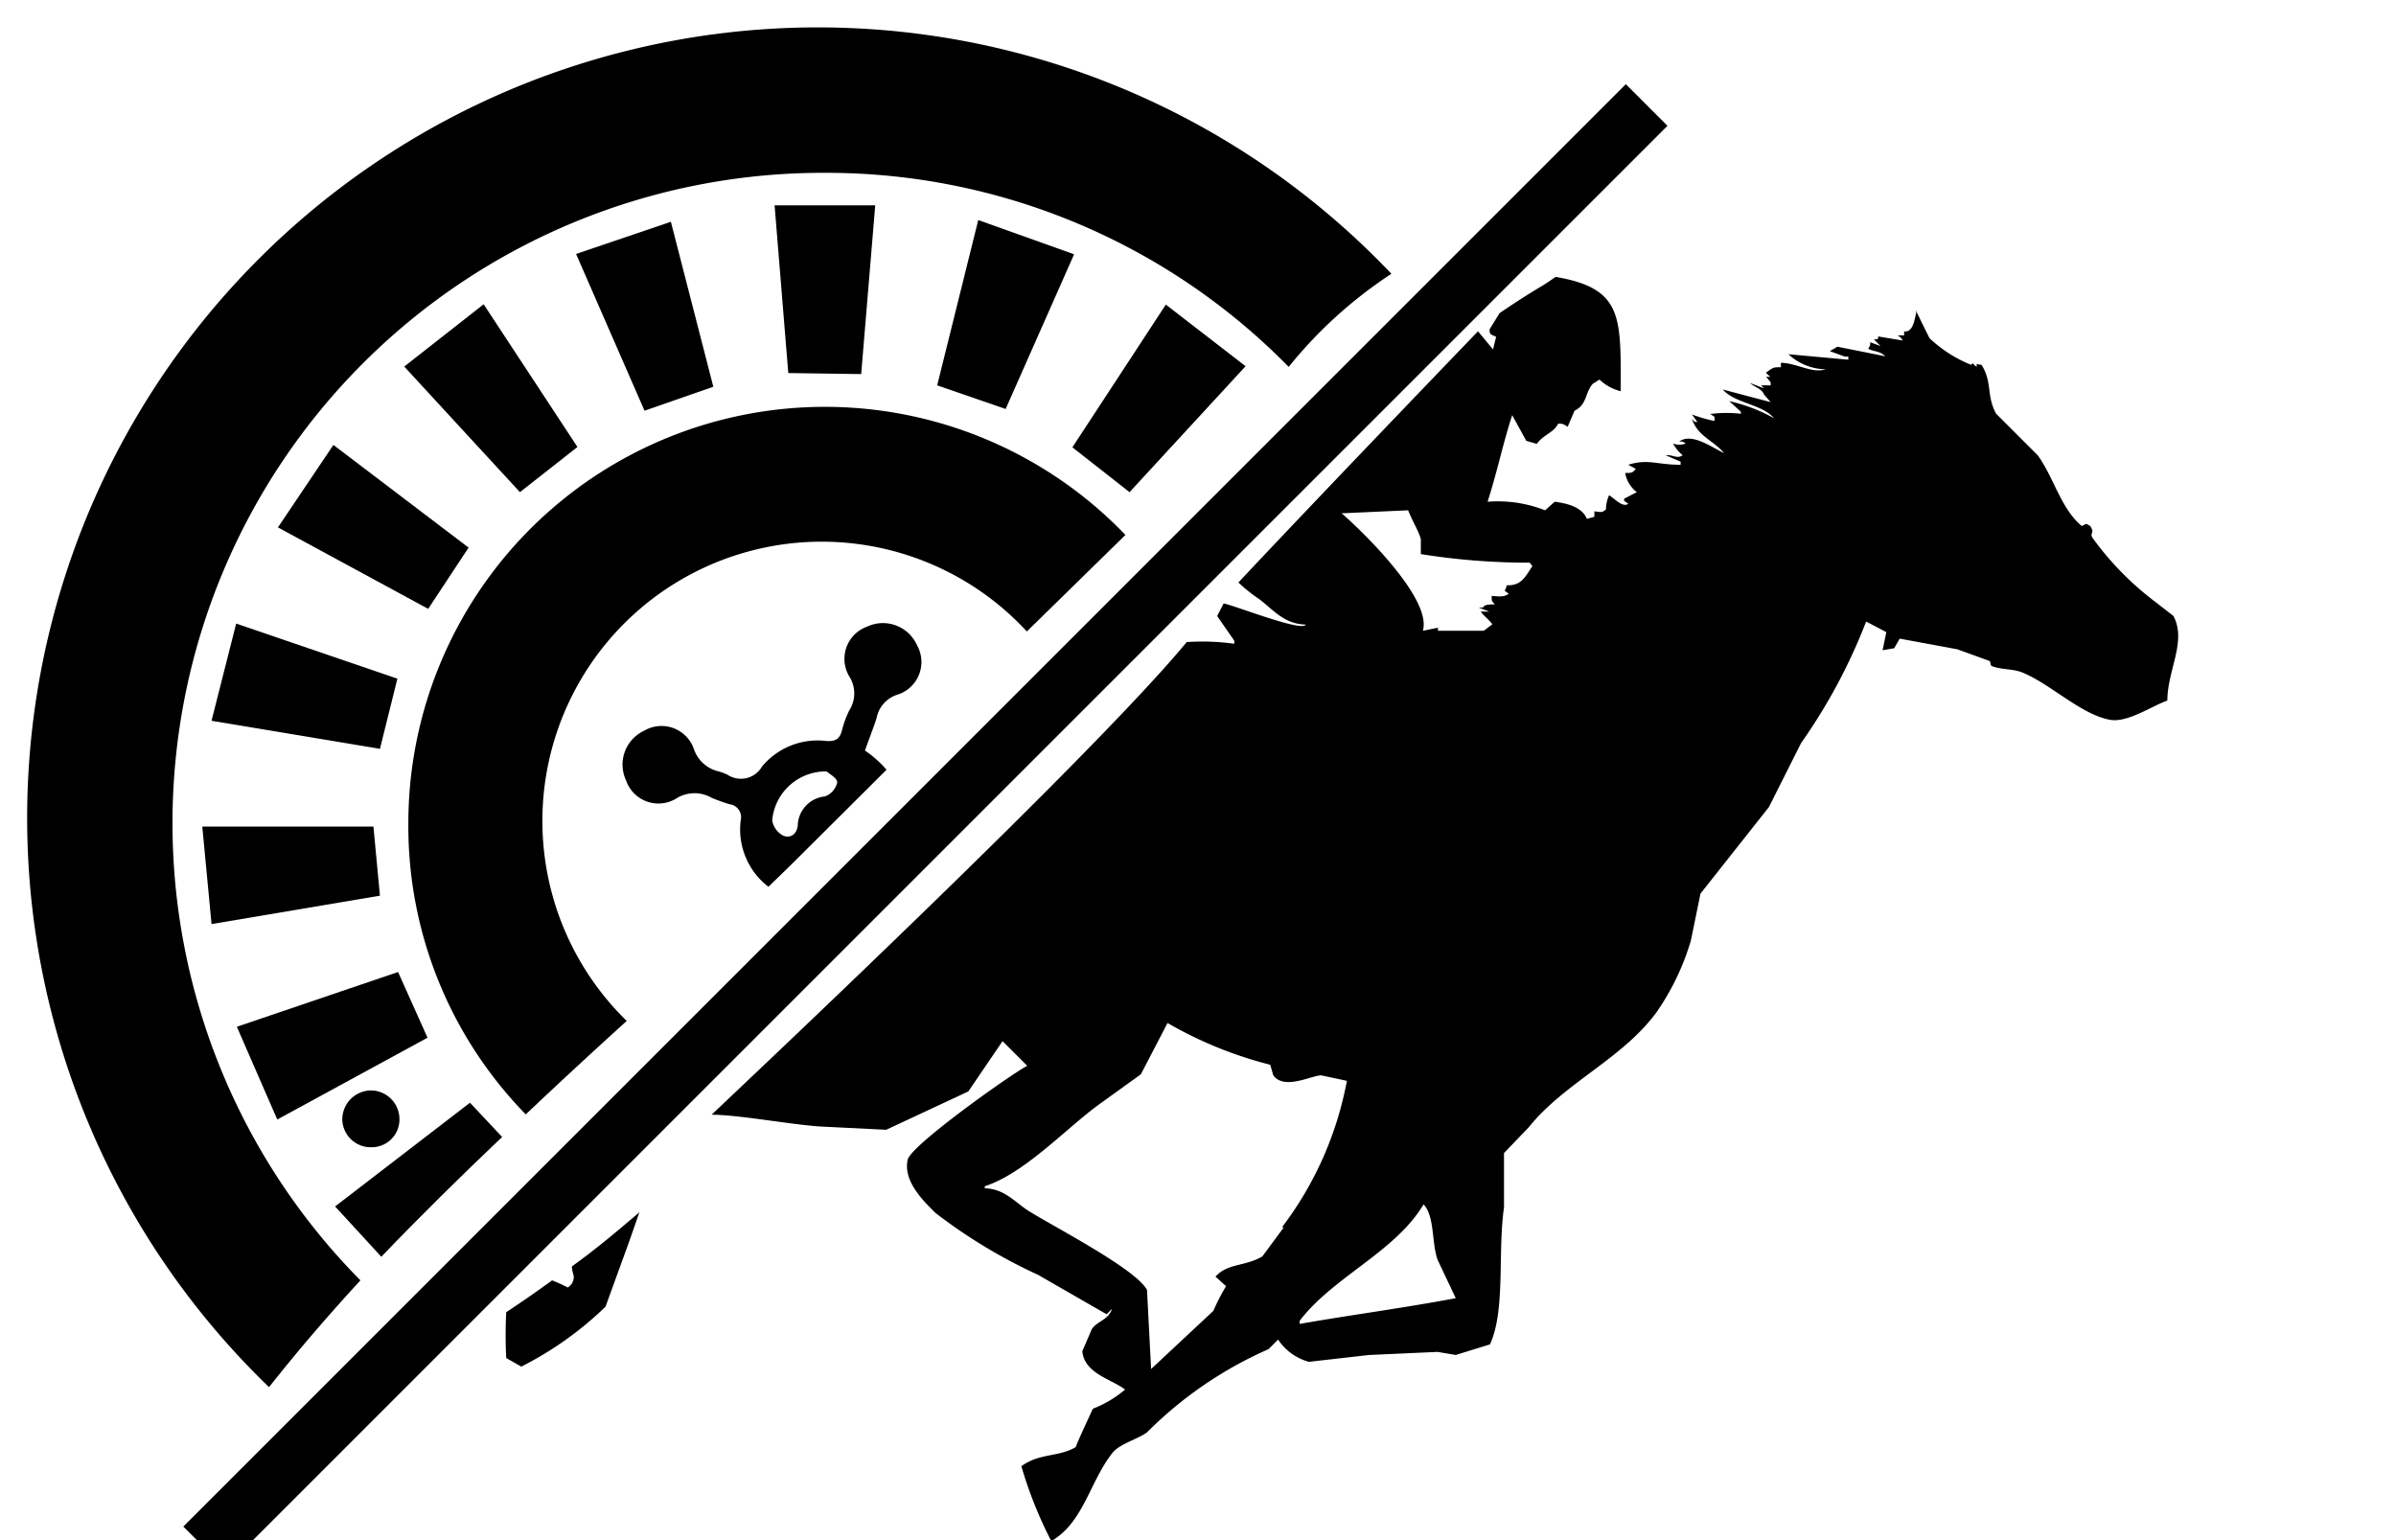 ﻿<svg xmlns="http://www.w3.org/2000/svg" viewBox="-1 -1 70 45">
  <g><g>
    <rect x="-3.76" y="22.28" width="59.6" height="1.72" transform="translate(-8.74 25.19) rotate(-45)"></rect>
    <g>
      <path d="M62.5,17,62,16.61a8.83,8.83,0,0,1-1.87-1.9c-.06-.11,0-.09,0-.22l-.06-.12c-.16-.09-.09-.07-.25,0-.61-.51-.81-1.4-1.28-2.06l-1.22-1.22c-.29-.52-.11-.89-.41-1.4-.05-.07,0,0-.16-.06l0,.25h0l0-.16c-.14-.1-.1-.14-.16-.06a3.84,3.84,0,0,1-1.22-.78L55,8.13V8.06h0c-.06.24-.1.67-.37.62,0,.08,0,0,0,.12l-.19,0,.09.06.06.09-.72-.12c0,.1,0,.07-.12.09l.19.19L53.64,9c0,.08,0,.1-.06.19.17.09.34.06.5.22l-1.4-.28-.22.13.44.16H53v.09l-1.75-.16a1.63,1.63,0,0,0,1.09.44c-.4.13-.84-.18-1.31-.19,0,.08,0,0,0,.13-.23,0-.21,0-.44.16l.13.12-.12,0,.13.16,0,.09-.28,0,.09.09-.41-.16c.13.13.33.15.41.34l.19.22-1.4-.37c.36.41,1.14.42,1.5.84a4.92,4.92,0,0,0-1.31-.5l.34.31,0,.06a3.59,3.59,0,0,0-.84,0h-.06l.13.09,0,.12a4.34,4.34,0,0,1-.66-.19l.16.22v0c-.1,0-.07,0-.16-.09.18.52.61.61.94,1-.33-.15-.94-.61-1.31-.34l0,0c.12,0,.1,0,.19.06a.54.54,0,0,1-.37,0,1.08,1.08,0,0,0,.28.34c-.15.11-.27,0-.44,0l-.06,0,.44.19v.09c-.7,0-.95-.18-1.53,0v0l.22.12v0c-.09.11-.11.12-.31.12a.9.9,0,0,0,.34.56l-.37.19,0,.06.12.09c-.17.12-.39-.15-.56-.25a1,1,0,0,0-.09.41c-.11.11-.16.08-.34.06v.16l-.22.06c-.13-.33-.54-.45-.94-.5l-.28.25a3.78,3.78,0,0,0-1.68-.25c.29-.9.45-1.71.72-2.53h0l.41.75.31.09c.17-.26.49-.32.62-.59.14,0,.14,0,.28.09L45,11c.38-.18.3-.54.54-.79l.19-.12a1.36,1.36,0,0,0,.62.34c0-2.16.08-3-1.9-3.34-.15.1-.3.21-.46.3-.4.24-.8.5-1.18.76l-.29.47c0,.14,0,.14.19.22l-.09.37-.44-.53s-4.63,4.81-7,7.34a4.83,4.83,0,0,0,.6.48c.4.29.71.73,1.37.75-.11.22-2-.53-2.4-.62l-.19.37.5.72,0,.09a6.77,6.77,0,0,0-1.39-.05C31,21,21.37,30.07,19.79,31.57c.81,0,2.49.32,3.29.35l1.81.09,2.4-1.12,1-1.47h0l.72.72c-.52.28-3.39,2.32-3.49,2.74-.15.64.49,1.24.81,1.56a15.53,15.53,0,0,0,3,1.81l2,1.15.16-.16c-.11.33-.42.35-.59.59l-.28.65c.06.65.84.81,1.25,1.12a3.28,3.28,0,0,1-.94.56s-.47,1-.5,1.12c-.5.3-1.06.17-1.59.56A12.05,12.05,0,0,0,29.7,44l.06,0c.91-.56,1.09-1.74,1.75-2.56.2-.25.75-.4,1-.59a11.63,11.63,0,0,1,3.55-2.43l.28-.28a1.58,1.58,0,0,0,.9.65L39,38.59l2-.09.53.09,1-.31c.46-1,.22-2.69.41-4q0-.8,0-1.59l.72-.75c1.05-1.31,2.74-2,3.74-3.37a7.27,7.27,0,0,0,1-2.09l.28-1.37,2-2.53.94-1.87a16.41,16.41,0,0,0,1.9-3.55l.59.31L54,18l.34-.06.16-.28,1.68.31.94.34c.06.06,0,.12.09.16.32.11.59.06.9.19.81.34,1.7,1.22,2.53,1.37.51.1,1.26-.42,1.68-.56C62.32,18.58,62.89,17.75,62.5,17Zm-26,17.87-.62.84c-.51.3-1,.19-1.37.59l.31.28a5.71,5.71,0,0,0-.37.72L32.63,39l-.12-2.31c-.33-.62-2.73-1.85-3.46-2.31-.37-.23-.7-.65-1.28-.66v-.06c1.15-.37,2.36-1.67,3.31-2.37l1.25-.9.78-1.5a11.73,11.73,0,0,0,3,1.22l.09.31c.32.44,1.12,0,1.4,0l.75.16A10.13,10.13,0,0,1,36.46,34.85Zm.47,2.84,0-.12c1-1.3,2.78-2,3.62-3.4.33.35.23,1.11.41,1.62l.53,1.12C40,37.22,38.39,37.43,36.93,37.69Zm6.8-22.17c-.2.29-.31.58-.75.56a.57.57,0,0,1-.06.16l.12.09c-.15.1-.27.08-.5.06,0,.17,0,.14.09.25v0c-.15,0-.31,0-.34.09H42.2l.31.12-.25,0c.13.17.2.19.34.37l-.25.19-1.34,0v-.09l-.44.09c.27-.93-1.75-2.89-2.37-3.43l-.06,0,2-.09c.12.31.3.59.37.84l0,.44a19.94,19.94,0,0,0,3.18.25Z"></path>
      <path d="M15.71,36v0c0,.24.12.27,0,.5a.58.58,0,0,1-.12.12,4.52,4.52,0,0,0-.46-.21q-.66.48-1.34.93a12.75,12.75,0,0,0,0,1.34l.44.25a10.06,10.06,0,0,0,2.46-1.75l.69-1.9.3-.86C17,35,16.37,35.53,15.71,36Z"></path>
      <path d="M43.45,16.14v0l.09-.12h.06l0,.06Z"></path>
      <path d="M44.16,15.61l-.06-.06,0,0h0Z"></path>
      <path d="M44.23,15.45l.09-.12.25.06,0,.06Z"></path><path d="M45.54,14.8l-.19,0,0-.06.16.06Z"></path>
      <path d="M51.37,10.34l.75.09A1.12,1.12,0,0,1,51.37,10.34Z"></path></g>
    <path d="M9.53,36.41A19,19,0,0,1,23.12,4.05,18.91,18.91,0,0,1,36.65,9.72a13,13,0,0,1,3-2.72A23.1,23.1,0,1,0,6.86,39.53C7.72,38.44,8.61,37.41,9.53,36.41Z"></path>
    <path d="M17.31,28.83A8.16,8.16,0,1,1,29,17.45l2.88-2.82a12.17,12.17,0,0,0-20.95,8.43,12.05,12.05,0,0,0,3.43,8.5Q15.82,30.18,17.31,28.83Z"></path>
    <path d="M13.67,32.22l-.94-1L8.79,34.25l1.35,1.47C11.29,34.52,12.47,33.36,13.67,32.22Z"></path>
    <path d="M15.87,12.06,13.13,7.89,10.81,9.71l3.38,3.67Z"></path>
    <path d="M12.69,15,8.74,12,7.12,14.41l4.39,2.38Z"></path>
    <path d="M19.84,10.3,18.6,5.48l-2.77.94,2,4.58Z"></path><path   d="M10.63,27.4,5.92,29l1.18,2.71,4.39-2.39Z"></path><path   d="M32,13.38,35.39,9.7,33.06,7.9l-2.73,4.17Z"></path><path   d="M30.38,6.43l-2.8-1-1.2,4.83,2,.69Z"></path><path   d="M24.16,9.93,24.57,5H21.63l.4,4.9Z"></path><path   d="M10.61,18.83,5.9,17.22l-.72,2.84,4.92.82Z"></path><path   d="M9.91,23.15h-5L5.18,26l4.92-.83Z"></path><path   d="M9,31.7a.83.83,0,0,0,.84.82.81.81,0,0,0,.83-.83.84.84,0,0,0-.84-.83A.85.85,0,0,0,9,31.7Z"></path><path   d="M18.79,22.31a1,1,0,0,1,1,0,5.23,5.23,0,0,0,.53.19.38.38,0,0,1,.32.47,2.11,2.11,0,0,0,.81,1.94h0l.68-.66,2.77-2.76a3.2,3.2,0,0,0-.63-.56c.12-.34.24-.64.34-.95a.89.89,0,0,1,.63-.69,1,1,0,0,0,.55-1.44,1.09,1.09,0,0,0-1.46-.54,1,1,0,0,0-.52,1.45.92.92,0,0,1,0,1,3.1,3.1,0,0,0-.21.57c-.06.26-.19.34-.46.32a2.11,2.11,0,0,0-1.88.75.71.71,0,0,1-1,.24,1.54,1.54,0,0,0-.26-.1,1,1,0,0,1-.73-.66,1,1,0,0,0-1.45-.53,1.09,1.09,0,0,0-.53,1.45A1,1,0,0,0,18.79,22.31Zm4.36-.77c.06.06.31.19.31.32a.57.57,0,0,1-.36.41.88.88,0,0,0-.79.79c0,.26-.17.45-.42.36a.62.62,0,0,1-.33-.45A1.57,1.57,0,0,1,23.15,21.54Z"></path></g></g></svg>